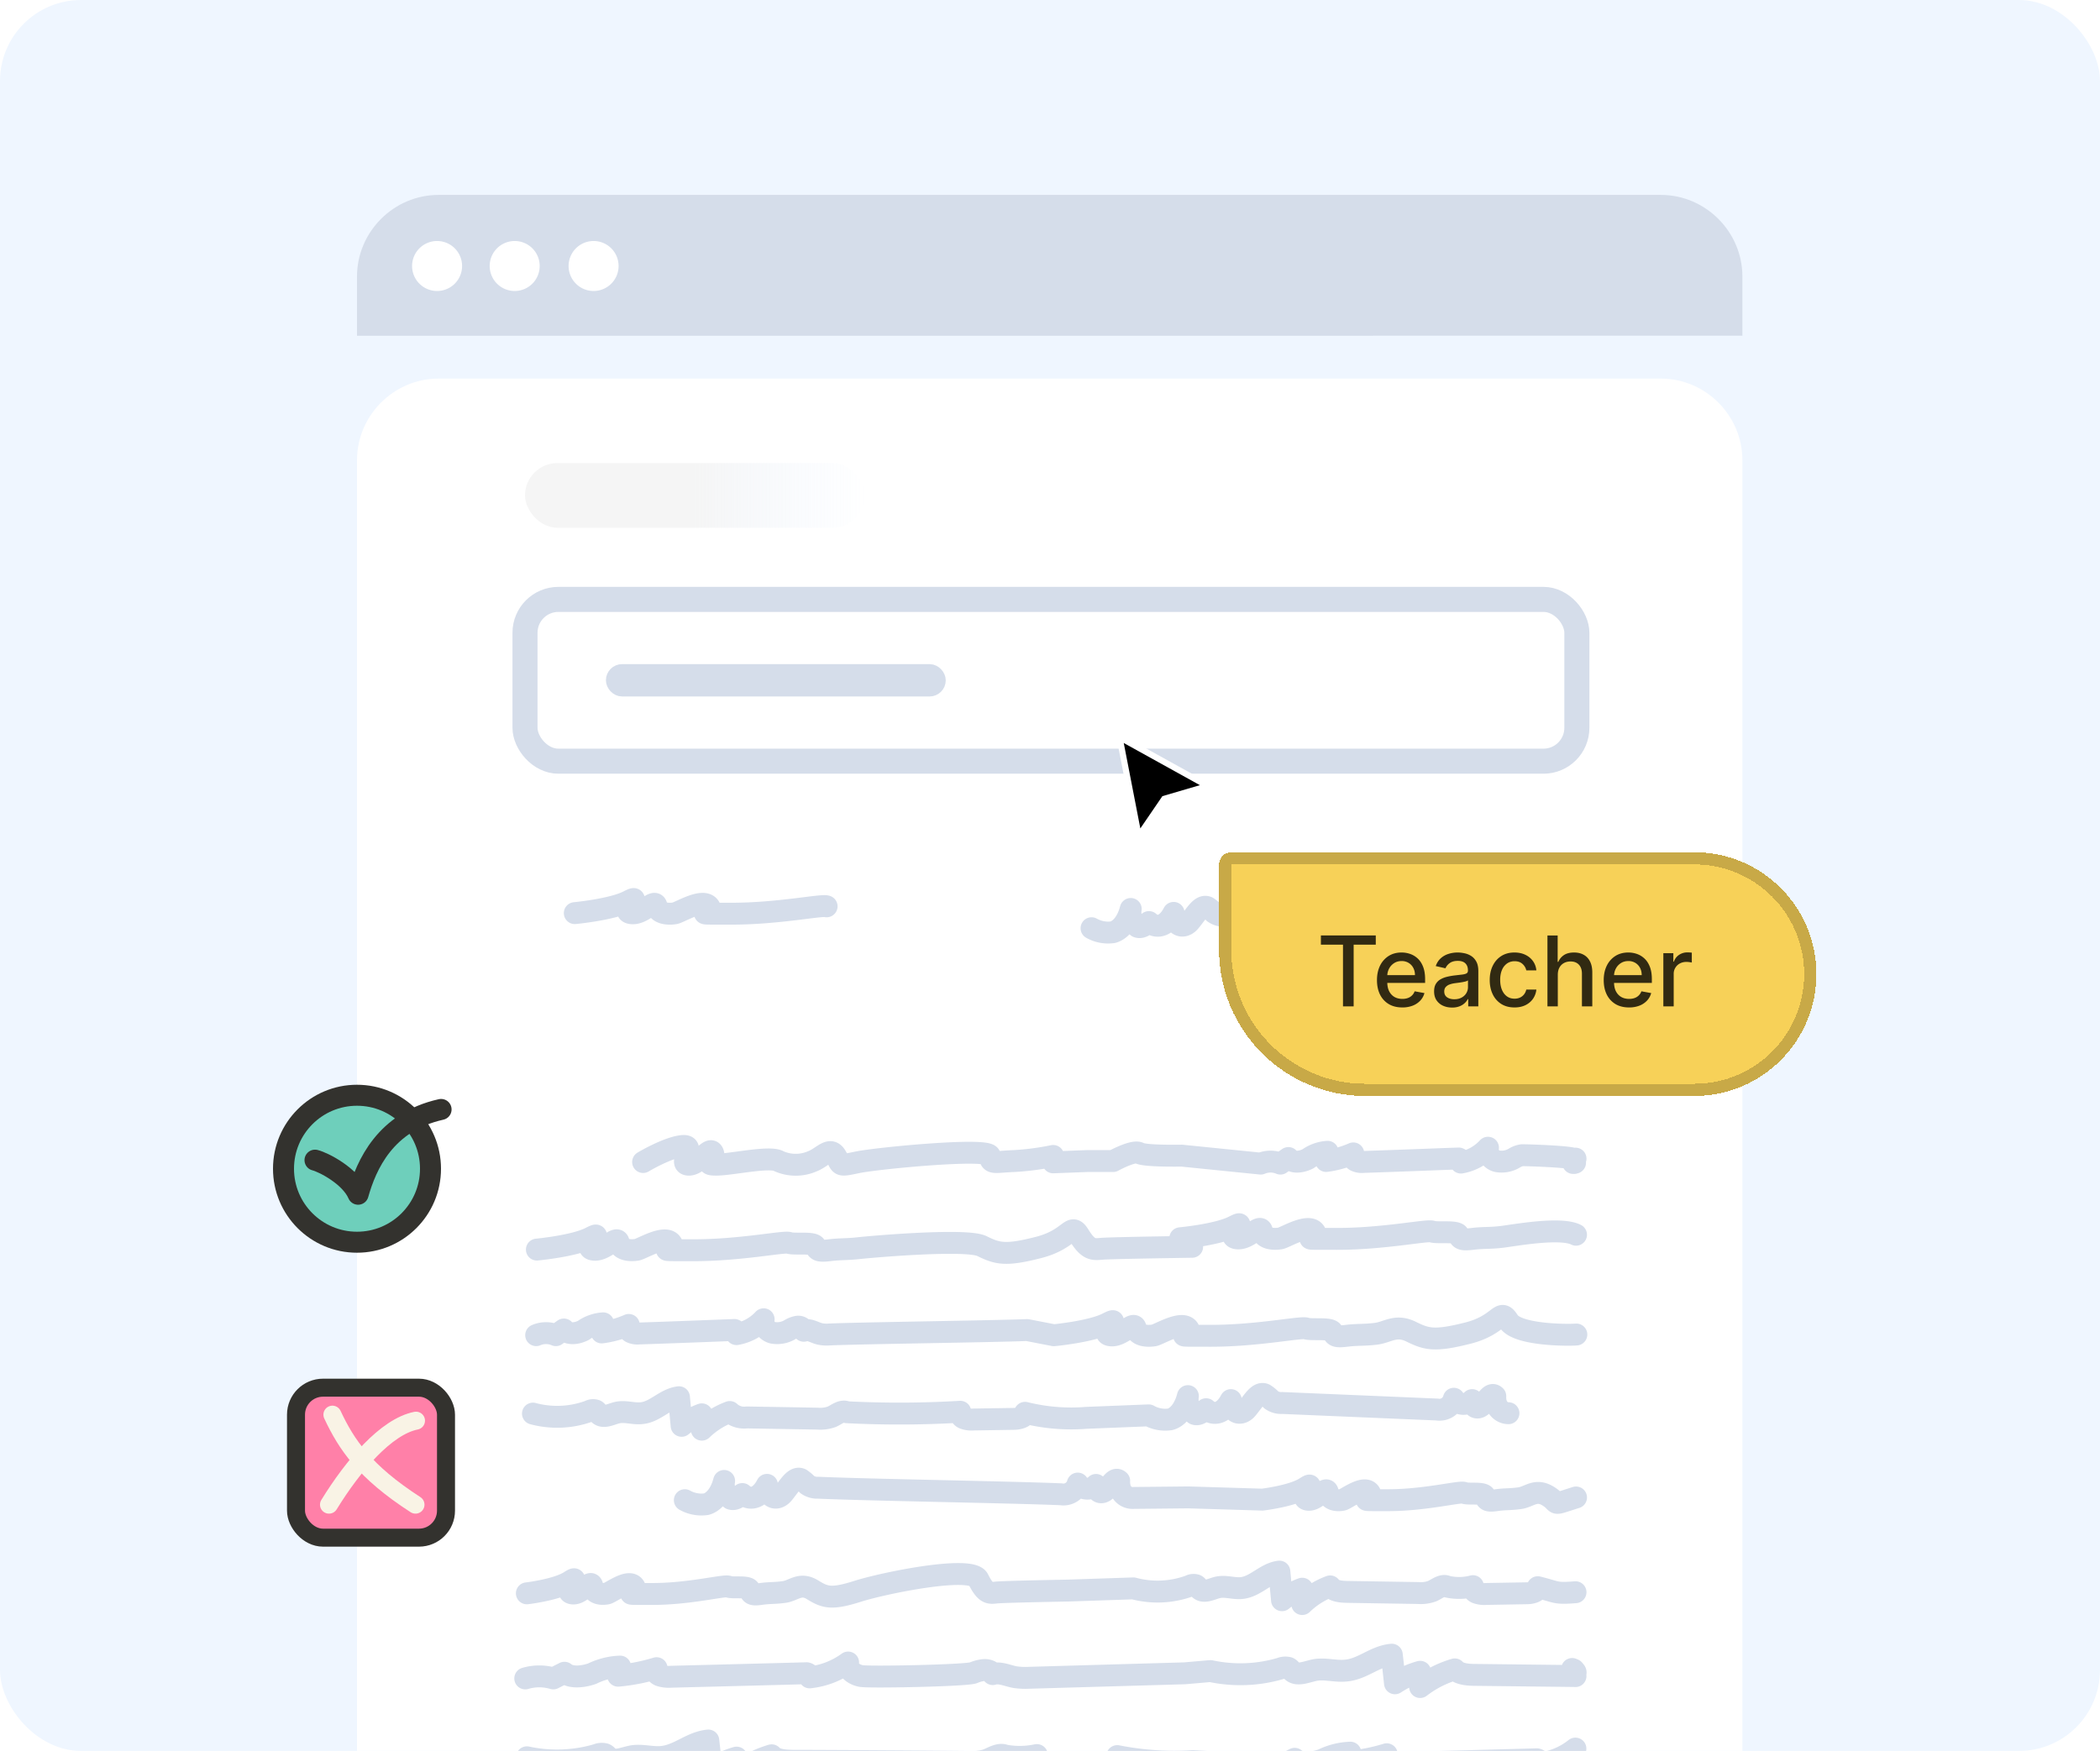 <svg xmlns="http://www.w3.org/2000/svg" width="259" height="216" fill="none"><g clip-path="url(#a)"><rect width="259" height="216" fill="#EFF6FF" rx="10"/><g filter="url(#b)"><path fill="#fff" d="M214.895 34.11v220.418c0 5.52-4.542 10.065-10.057 10.065H54.088c-5.515 0-10.057-4.545-10.057-10.065V34.111c0-5.52 4.542-10.065 10.058-10.065h150.749c5.515 0 10.057 4.545 10.057 10.065z"/></g><path fill="#D5DDEA" d="M214.895 34.11v7.306H44.031V34.11c0-5.52 4.542-10.065 10.058-10.065h150.749c5.515 0 10.057 4.545 10.057 10.065z"/><path fill="#fff" d="M53.908 35.897a3.083 3.083 0 0 0 3.082-3.085 3.083 3.083 0 1 0-3.082 3.085zm9.571 0a3.083 3.083 0 0 0 3.082-3.085 3.083 3.083 0 1 0-3.082 3.085zm9.732 0a3.083 3.083 0 0 0 3.082-3.085 3.083 3.083 0 1 0-3.082 3.085z"/><rect width="41.913" height="7.983" x="64.75" y="57.127" fill="url(#c)" rx="3.992"/><rect width="129.731" height="19.959" x="64.75" y="73.942" fill="#fff" stroke="#D5DDEA" stroke-width="3.09" rx="4.119"/><rect width="39.917" height="1.996" x="75.728" y="82.924" fill="#989FB0" stroke="#D5DDEA" stroke-width="1.996" rx=".998"/><path stroke="#D5DDEA" stroke-linecap="round" stroke-linejoin="round" stroke-width="2.701" d="M194.376 152.318c-1.92-.985-7.671.089-9.168.267-1.496.177-2.225.078-3.594.246-1.369.167-1.507 0-1.743-.513-.236-.512-2.649-.167-3.249-.394-.601-.226-5.997.917-11.768.907-5.77-.01-1.91.098-2.737-.907-.828-1.005-3.614.739-4.215.848-.601.108-2.038.157-2.255-.887-.217-1.045-1.704 1.123-3.161.867s1.694-2.493-.315-1.458c-2.009 1.034-6.607 1.458-6.607 1.458l1.467 1.055c-5.525.088-10.33.167-11.285.256-.955.088-1.566.088-2.639-1.646-1.074-1.734-.985.444-5.042 1.478-4.057 1.035-5.042.769-6.962-.177s-13.697.089-15.194.256c-1.497.168-2.226.089-3.604.256-1.379.168-1.507 0-1.743-.512-.236-.513-2.64-.168-3.24-.394-.6-.227-6.007.916-11.817.906-5.81-.01-1.91.089-2.737-.906-.827-.996-3.614.739-4.215.847-.6.109-2.038.148-2.245-.887-.207-1.035-1.713 1.124-3.17.867-1.458-.256 1.693-2.503-.306-1.468-1.999 1.035-6.617 1.468-6.617 1.468m35.732-42.344c-.601-.226-5.997.917-11.768.907-5.77-.01-1.91.099-2.737-.907-.827-1.005-3.614.749-4.215.858-.6.108-2.038.148-2.255-.887-.216-1.035-1.703 1.123-3.17.867-1.468-.256 1.703-2.503-.306-1.468-2.009 1.034-6.607 1.468-6.607 1.468m-4.762 52.062a3.081 3.081 0 0 1 2.432 0l.985-.699c.561.68 1.635.502 2.413.108a4.673 4.673 0 0 1 2.432-.867l-.177 1.123a12.262 12.262 0 0 0 3.338-.926.67.67 0 0 0 .285.897c.308.143.649.198.985.157 3.328-.108 6.657-.236 9.995-.364l1.763-.069a.413.413 0 0 1 .256.512 6.01 6.01 0 0 0 3.348-1.833 1.491 1.491 0 0 0 1.132 1.666c.733.13 1.489-.01 2.127-.394.284-.176.598-.296.926-.355a.708.708 0 0 1 .768.502c.61-.276 1.28.217 1.969.385.411.087.833.11 1.251.069 4.5-.178 19.822-.365 24.322-.542l3.299.64s4.609-.433 6.617-1.468c2.009-1.035-1.152 1.212.306 1.468 1.457.256 2.954-1.912 3.171-.867.216 1.045 1.644.986 2.245.887.6-.099 3.387-1.853 4.214-.857.827.995-3.043.896 2.738.906 5.78.01 11.176-1.133 11.816-.906.64.226 2.955-.109 3.25.404.295.512.364.67 1.743.502 1.379-.167 2.097-.069 3.594-.246 1.497-.178 2.462-1.202 4.382-.256 1.92.946 2.885 1.202 6.962.177s3.939-3.223 5.042-1.478c1.103 1.744 7.395 1.734 8.36 1.646m-.272-21.162c-.413 0 .404 0 0-.079-.649-.168.621-.651 0-.375-.059-.335-6.105-.522-6.44-.502-.328.052-.642.17-.925.345a3.027 3.027 0 0 1-2.127.394 1.496 1.496 0 0 1-1.133-1.666 5.9 5.9 0 0 1-3.338 1.833.423.423 0 0 0-.266-.502l-1.762.059c-3.329.128-6.657.256-9.985.365a1.777 1.777 0 0 1-.985-.158.678.678 0 0 1-.202-.163.682.682 0 0 1-.123-.228.655.655 0 0 1 .049-.506 12.332 12.332 0 0 1-3.348.936l.177-1.133a4.646 4.646 0 0 0-2.422.867c-.788.394-1.861.572-2.413-.098l-.984.689a3.12 3.12 0 0 0-2.433 0l-9.748-.985s-4.5.089-5.219-.315c-.719-.404-3.24.985-3.24.985h-3.24l-4.145.158v-.789a32.794 32.794 0 0 1-4.855.631c-2.344.089-2.885.424-2.954-.631-.069-1.054-13.954.286-16.347.789-2.392.502-1.92.394-2.648-.789-.729-1.182-1.615.158-2.876.651a5.137 5.137 0 0 1-4.145 0c-1.074-.67-5.761.404-7.671.424-1.91.019-.07-.533-.463-1.459-.394-.926-1.763 1.567-3.053 1.459-1.29-.109 1.103-2.474-.729-2.297-1.831.178-4.835 1.971-4.835 1.971m106.727 30.987c-.718 0-1.683-.552-1.624-2.109-.493-.483-.985.374-1.487.985-.502.611-1.251.66-1.369-.493a1.429 1.429 0 0 1-1.168.465 1.428 1.428 0 0 1-1.087-.632 1.833 1.833 0 0 1-2.078 1.33l-19.103-.808a2.08 2.08 0 0 1-1.34-.384 4.286 4.286 0 0 0-.827-.68c-.778-.335-1.477.985-2.186 1.803-.709.818-1.871.641-1.969-1.094-.818 1.567-2.048 2.021-3.053 1.124-.453.374-.985.759-1.408.581a2.283 2.283 0 0 1-.721-.983 2.305 2.305 0 0 1-.116-1.214c-.433 1.695-1.32 2.641-2.196 2.867a4.148 4.148 0 0 1-2.639-.492l-7.671.305a23.601 23.601 0 0 1-7.582-.621c.059.533-.739.73-1.33.749l-5.051.079a2.646 2.646 0 0 1-1.113-.138.72.72 0 0 1-.492-.818c-4.66.276-9.331.296-13.993.059-.591-.305-1.241.286-1.861.562a4.18 4.18 0 0 1-1.753.227l-8.715-.148a2.598 2.598 0 0 1-2.107-.67 9.914 9.914 0 0 0-3.447 2.178 3.431 3.431 0 0 0 0-1.892 8.255 8.255 0 0 0-2.491 1.419l-.325-3.528c-1.733.207-2.954 1.852-4.668 1.971-.984.098-1.969-.296-2.954-.069-.768.177-1.693.709-2.235.187-.158-.148-.227-.355-.424-.453a.979.979 0 0 0-.787.078 11.506 11.506 0 0 1-6.942.306m-.751 22.172s3.693-.433 5.298-1.468-.925 1.212.246 1.468c1.172.257 2.364-1.911 2.531-.867.168 1.045 1.32.986 1.802.887.483-.098 2.718-1.853 3.378-.847.66 1.005-2.433.896 2.186.906 4.618.01 8.951-1.133 9.424-.906.472.226 2.402-.119 2.6.394.196.512.295.67 1.398.512 1.102-.157 1.674-.079 2.875-.246 1.201-.168 1.97-1.212 3.506-.266 1.536.946 2.314 1.212 5.573.177 3.26-1.034 13.993-3.212 14.859-1.478.867 1.734 1.34 1.734 2.108 1.646.768-.089 4.618-.168 9.04-.256l7.976-.267c2.29.616 4.714.509 6.942-.305a.976.976 0 0 1 .788-.079c.187.099.266.306.423.453.532.533 1.467 0 2.236-.187.984-.226 1.969.178 2.954.079 1.743-.177 2.954-1.823 4.667-2.03l.325 3.528a8.278 8.278 0 0 1 2.492-1.419 3.437 3.437 0 0 1 0 1.892 9.918 9.918 0 0 1 3.446-2.178c.414.591 1.32.66 2.098.68l8.714.138a4.194 4.194 0 0 0 1.763-.227c.62-.276 1.27-.867 1.861-.561a6.644 6.644 0 0 0 3.171-.059.735.735 0 0 0 .492.827c.361.121.743.168 1.123.138l5.042-.088c.59 0 1.398-.217 1.339-.749 2.452.611 2.117.827 4.657.621m.064-11.689c-3.269 1.035-1.9.779-3.436-.167-1.537-.946-2.305.088-3.506.256-1.201.168-1.782.089-2.885.246-1.103.158-1.202 0-1.399-.502-.196-.503-2.107-.178-2.589-.404-.483-.227-4.806.916-9.424.906-4.618-.009-1.536.099-2.196-.906-.66-1.005-2.895.749-3.368.857-.472.109-1.634.148-1.802-.887-.167-1.035-1.369 1.124-2.54.867-1.172-.256 1.359-2.503-.247-1.468-1.605 1.035-5.297 1.468-5.297 1.468l-9.139-.276-6.893.069c-.718 0-1.683-.542-1.624-2.108-.493-.473-.985.384-1.487.985-.503.601-1.251.67-1.369-.483a1.452 1.452 0 0 1-1.783.27 1.462 1.462 0 0 1-.472-.437 1.825 1.825 0 0 1-2.078 1.32c-6.371-.266-23.554-.532-29.916-.808a2.17 2.17 0 0 1-1.349-.374 5.136 5.136 0 0 0-.817-.69c-.788-.335-1.487.985-2.196 1.813-.709.828-1.861.641-1.97-1.104-.817 1.577-2.038 2.03-3.042 1.134-.453.374-.936.758-1.418.581a2.275 2.275 0 0 1-.827-2.198c-.443 1.695-1.33 2.632-2.206 2.868a4.17 4.17 0 0 1-2.64-.493m85.719-71.288-19.103-.798a2.188 2.188 0 0 1-1.349-.385 4.633 4.633 0 0 0-.818-.68c-.787-.335-1.487.986-2.196 1.804-.709.818-1.861.64-1.969-1.104-.817 1.577-2.038 2.03-3.043 1.133-.453.375-.935.759-1.408.582a2.255 2.255 0 0 1-.837-2.198c-.443 1.695-1.329 2.631-2.206 2.868a4.139 4.139 0 0 1-2.629-.493M64.986 216.782c2.857.615 5.82.51 8.626-.305.31-.137.657-.165.985-.079.246.098.345.305.532.453.67.532 1.822 0 2.777-.187 1.181-.227 2.442.177 3.653.079 2.157-.178 3.644-1.823 5.8-2.03.128 1.182.266 2.355.394 3.528a11.24 11.24 0 0 1 3.092-1.419c.237.605.255 1.275.05 1.892a12.961 12.961 0 0 1 4.273-2.178c.512.591 1.644.66 2.61.68 3.604 0 18.03.088 21.663.138a6.376 6.376 0 0 0 2.186-.227c.768-.276 1.576-.867 2.314-.562 1.305.237 2.643.217 3.939-.059-.138.325.187.68.611.828.449.121.915.168 1.378.138l6.263-.089c.739 0 1.743-.217 1.664-.749 3.069.609 6.204.818 9.326.621l7.72.414a6.034 6.034 0 0 1 3.446 0l1.389-.7c.788.68 2.314.503 3.427.109a8.464 8.464 0 0 1 3.436-.867c-.078.374-.167.749-.246 1.123a23.3 23.3 0 0 0 4.737-.926c-.286.285 0 .719.403.896a3.6 3.6 0 0 0 1.428.158c4.727-.112 9.454-.233 14.18-.364l2.501-.069c.286.059.463.305.375.512a8.652 8.652 0 0 0 4.382-1.833c-.266.729-.985 1.478 0 1.665m-.196-11.396c-.738-.315.768.276 0 .552s.749.237 0 .227l-12.072-.138c-.985 0-2.098-.089-2.61-.68a12.954 12.954 0 0 0-4.273 2.178 2.814 2.814 0 0 0 0-1.882 10.888 10.888 0 0 0-3.102 1.419 376.436 376.436 0 0 0-.394-3.528c-2.157.197-3.634 1.843-5.8 1.971-1.211.098-2.462-.296-3.653-.079-.985.187-2.108.719-2.777.197-.187-.148-.286-.365-.522-.463a1.592 1.592 0 0 0-.985.079 17.613 17.613 0 0 1-8.626.315l-3.171.276-19.163.552a8.828 8.828 0 0 1-1.772-.079c-.926-.168-1.871-.65-2.747-.375-.079-.335-.611-.532-1.084-.502a4.499 4.499 0 0 0-1.309.345c-.985.345-12.802.581-13.836.394-1.034-.187-1.871-.985-1.605-1.665a9.852 9.852 0 0 1-4.746 1.833c.089-.207-.089-.444-.374-.513l-2.501.069c-4.727.125-9.45.246-14.17.365a3.647 3.647 0 0 1-1.438-.158c-.424-.177-.69-.611-.394-.897a23.535 23.535 0 0 1-4.746.927c.088-.375.167-.749.246-1.124a8.483 8.483 0 0 0-3.437.867c-1.113.395-2.63.572-3.427-.108l-1.378.7a6.069 6.069 0 0 0-3.457 0"/><g filter="url(#d)"><path fill="#000" d="m140.444 102.401-2.371-12.215 10.885 6.029-5.362 1.572-3.152 4.614z"/><path stroke="#fff" stroke-width=".752" d="m140.444 102.401-2.371-12.215 10.885 6.029-5.362 1.572-3.152 4.614z"/></g><g filter="url(#e)"><path fill="#F7D158" d="M147.346 103.63c0-.83.673-1.503 1.503-1.503h57.129c8.303 0 15.034 6.731 15.034 15.034s-6.731 15.034-15.034 15.034h-40.592c-9.963 0-18.04-8.078-18.04-18.041V103.63z" shape-rendering="crispEdges"/><path stroke="#C8A947" stroke-width="1.503" d="M148.849 102.878h57.129c7.888 0 14.282 6.395 14.282 14.283 0 7.887-6.394 14.282-14.282 14.282h-40.592c-9.548 0-17.289-7.741-17.289-17.289V103.63c0-.415.337-.752.752-.752z" shape-rendering="crispEdges"/><path fill="#000" d="M159.903 113.529v-1.136h6.769v1.136h-2.729v7.611h-1.315v-7.611h-2.725zm10.039 7.744c-.647 0-1.203-.138-1.67-.415a2.814 2.814 0 0 1-1.077-1.174c-.25-.507-.375-1.101-.375-1.781 0-.672.125-1.264.375-1.777a2.928 2.928 0 0 1 1.06-1.2c.455-.287.988-.431 1.597-.431.37 0 .729.061 1.076.183.348.123.659.315.936.577.276.262.494.602.653 1.021.159.415.239.921.239 1.516v.453h-5.215v-.957h3.964c0-.336-.069-.634-.205-.893a1.55 1.55 0 0 0-.577-.619 1.61 1.61 0 0 0-.863-.226c-.358 0-.671.088-.939.264-.265.174-.47.402-.615.684a1.965 1.965 0 0 0-.214.91v.747c0 .438.077.811.231 1.119.157.307.374.542.653.705.279.159.605.239.978.239.242 0 .463-.034.662-.103a1.366 1.366 0 0 0 .85-.833l1.209.218a2.19 2.19 0 0 1-.521.936 2.533 2.533 0 0 1-.935.619 3.506 3.506 0 0 1-1.277.218zm6.14.013c-.415 0-.791-.077-1.127-.231a1.9 1.9 0 0 1-.799-.679c-.194-.296-.29-.659-.29-1.089 0-.37.071-.675.213-.914a1.58 1.58 0 0 1 .577-.568c.242-.14.512-.245.811-.316.299-.072.604-.126.914-.163l.957-.111c.245-.031.423-.081.534-.149.111-.068.166-.18.166-.333v-.03c0-.373-.105-.662-.316-.867-.208-.205-.518-.308-.931-.308-.43 0-.769.096-1.016.286a1.537 1.537 0 0 0-.509.628l-1.2-.273c.143-.399.351-.72.624-.965.276-.248.594-.427.952-.538a3.716 3.716 0 0 1 1.132-.171c.262 0 .54.031.833.094.296.059.572.171.829.333.259.162.471.394.636.696.165.299.248.688.248 1.166v4.356h-1.247v-.897h-.052a1.786 1.786 0 0 1-.371.487 1.98 1.98 0 0 1-.637.398 2.473 2.473 0 0 1-.931.158zm.278-1.025c.353 0 .655-.07.905-.21.254-.139.446-.321.577-.546a1.42 1.42 0 0 0 .201-.731v-.845a.68.68 0 0 1-.265.128 4.262 4.262 0 0 1-.44.098c-.165.026-.326.05-.483.073-.156.019-.287.037-.393.051a3.158 3.158 0 0 0-.679.158 1.175 1.175 0 0 0-.487.32c-.119.137-.179.319-.179.547 0 .316.117.555.35.717.234.16.531.24.893.24zm7.424 1.012c-.635 0-1.182-.144-1.64-.432a2.85 2.85 0 0 1-1.051-1.2c-.245-.509-.367-1.093-.367-1.751 0-.666.125-1.254.376-1.764.25-.512.603-.912 1.059-1.2.456-.287.992-.431 1.61-.431.498 0 .943.092 1.333.277.39.183.704.439.944.769.242.33.385.716.431 1.158h-1.243a1.486 1.486 0 0 0-.47-.795c-.242-.222-.566-.333-.974-.333-.355 0-.667.094-.935.282a1.81 1.81 0 0 0-.619.794c-.148.342-.222.746-.222 1.213 0 .479.072.891.218 1.239.145.347.35.616.615.807.267.191.582.286.943.286.242 0 .462-.044.658-.132.2-.091.366-.221.5-.389.137-.168.232-.37.286-.606h1.243a2.426 2.426 0 0 1-.414 1.136c-.231.333-.54.595-.927.786-.385.19-.836.286-1.354.286zm5.338-4.028v3.895h-1.277v-8.747h1.26v3.255h.081c.153-.353.388-.634.704-.842.316-.207.729-.311 1.239-.311.45 0 .843.092 1.179.277.339.185.601.462.786.829.188.364.282.82.282 1.367v4.172h-1.278v-4.019c0-.481-.123-.854-.371-1.119-.248-.267-.592-.401-1.034-.401-.301 0-.572.064-.811.192a1.389 1.389 0 0 0-.56.564c-.133.245-.2.541-.2.888zm8.785 4.028c-.646 0-1.203-.138-1.67-.415a2.806 2.806 0 0 1-1.076-1.174c-.251-.507-.376-1.101-.376-1.781 0-.672.125-1.264.376-1.777a2.919 2.919 0 0 1 1.059-1.2c.456-.287.988-.431 1.597-.431.371 0 .729.061 1.077.183.347.123.659.315.935.577.276.262.494.602.653 1.021.16.415.24.921.24 1.516v.453h-5.215v-.957h3.963c0-.336-.068-.634-.205-.893a1.548 1.548 0 0 0-.576-.619 1.612 1.612 0 0 0-.863-.226c-.359 0-.672.088-.94.264-.265.174-.47.402-.615.684a1.976 1.976 0 0 0-.213.91v.747c0 .438.077.811.23 1.119.157.307.375.542.654.705.279.159.605.239.978.239.242 0 .463-.034.662-.103a1.366 1.366 0 0 0 .85-.833l1.208.218a2.18 2.18 0 0 1-.521.936 2.525 2.525 0 0 1-.935.619 3.506 3.506 0 0 1-1.277.218zm4.232-.133v-6.56h1.234v1.042h.068c.12-.353.33-.63.632-.833a1.81 1.81 0 0 1 1.034-.307c.08 0 .174.003.282.008.111.006.198.013.26.022v1.221a2.3 2.3 0 0 0-.273-.047 2.6 2.6 0 0 0-.393-.03c-.302 0-.571.064-.807.193-.234.125-.419.3-.555.525a1.416 1.416 0 0 0-.205.76v4.006h-1.277z" opacity=".8"/></g><circle cx="44.03" cy="144.177" r="9.065" fill="#6ECFBB" stroke="#33322E" stroke-width="2.59"/><path stroke="#33322E" stroke-linecap="round" stroke-linejoin="round" stroke-width="2.59" d="M38.85 143.118c1.072.268 4.352 1.957 5.317 4.204 1.023-3.611 3.327-8.922 10.233-10.46"/><rect width="18.5" height="18.5" x="36.507" y="171.187" fill="#FF80A8" stroke="#33322E" stroke-width="2.22" rx="3.33"/><path stroke="#F9F3E5" stroke-linecap="round" stroke-width="2.22" d="M40.576 185.617c2.96-4.81 7.03-9.62 10.73-10.36m-10.308-.741c1.736 3.7 3.956 7.03 10.246 11.1"/></g><defs><filter id="b" width="261.491" height="331.175" x="-1.283" y="1.389" color-interpolation-filters="sRGB" filterUnits="userSpaceOnUse"><feFlood flood-opacity="0" result="BackgroundImageFix"/><feColorMatrix in="SourceAlpha" result="hardAlpha" values="0 0 0 0 0 0 0 0 0 0 0 0 0 0 0 0 0 0 127 0"/><feOffset dy="22.657"/><feGaussianBlur stdDeviation="22.657"/><feColorMatrix values="0 0 0 0 0.398 0 0 0 0 0.477 0 0 0 0 0.575 0 0 0 0.12 0"/><feBlend in2="BackgroundImageFix" result="effect1_dropShadow_225_1896"/><feBlend in="SourceGraphic" in2="effect1_dropShadow_225_1896" result="shape"/></filter><filter id="d" width="15.384" height="16.896" x="136.047" y="88.715" color-interpolation-filters="sRGB" filterUnits="userSpaceOnUse"><feFlood flood-opacity="0" result="BackgroundImageFix"/><feColorMatrix in="SourceAlpha" result="hardAlpha" values="0 0 0 0 0 0 0 0 0 0 0 0 0 0 0 0 0 0 127 0"/><feOffset dy=".752"/><feGaussianBlur stdDeviation=".752"/><feComposite in2="hardAlpha" operator="out"/><feColorMatrix values="0 0 0 0 0 0 0 0 0 0 0 0 0 0 0 0 0 0 0.25 0"/><feBlend in2="BackgroundImageFix" result="effect1_dropShadow_225_1896"/><feBlend in="SourceGraphic" in2="effect1_dropShadow_225_1896" result="shape"/></filter><filter id="e" width="88.7" height="45.102" x="142.836" y="97.617" color-interpolation-filters="sRGB" filterUnits="userSpaceOnUse"><feFlood flood-opacity="0" result="BackgroundImageFix"/><feColorMatrix in="SourceAlpha" result="hardAlpha" values="0 0 0 0 0 0 0 0 0 0 0 0 0 0 0 0 0 0 127 0"/><feOffset dx="3.007" dy="3.007"/><feGaussianBlur stdDeviation="3.758"/><feComposite in2="hardAlpha" operator="out"/><feColorMatrix values="0 0 0 0 0.969 0 0 0 0 0.82 0 0 0 0 0.345 0 0 0 0.16 0"/><feBlend in2="BackgroundImageFix" result="effect1_dropShadow_225_1896"/><feBlend in="SourceGraphic" in2="effect1_dropShadow_225_1896" result="shape"/></filter><linearGradient id="c" x1="106.663" x2="64.75" y1="61.189" y2="61.189" gradientUnits="userSpaceOnUse"><stop stop-color="#EFF6FF" stop-opacity="0"/><stop offset=".5" stop-color="#F5F5F5"/></linearGradient><clipPath id="a"><rect width="259" height="216" fill="#fff" rx="10"/></clipPath></defs></svg>